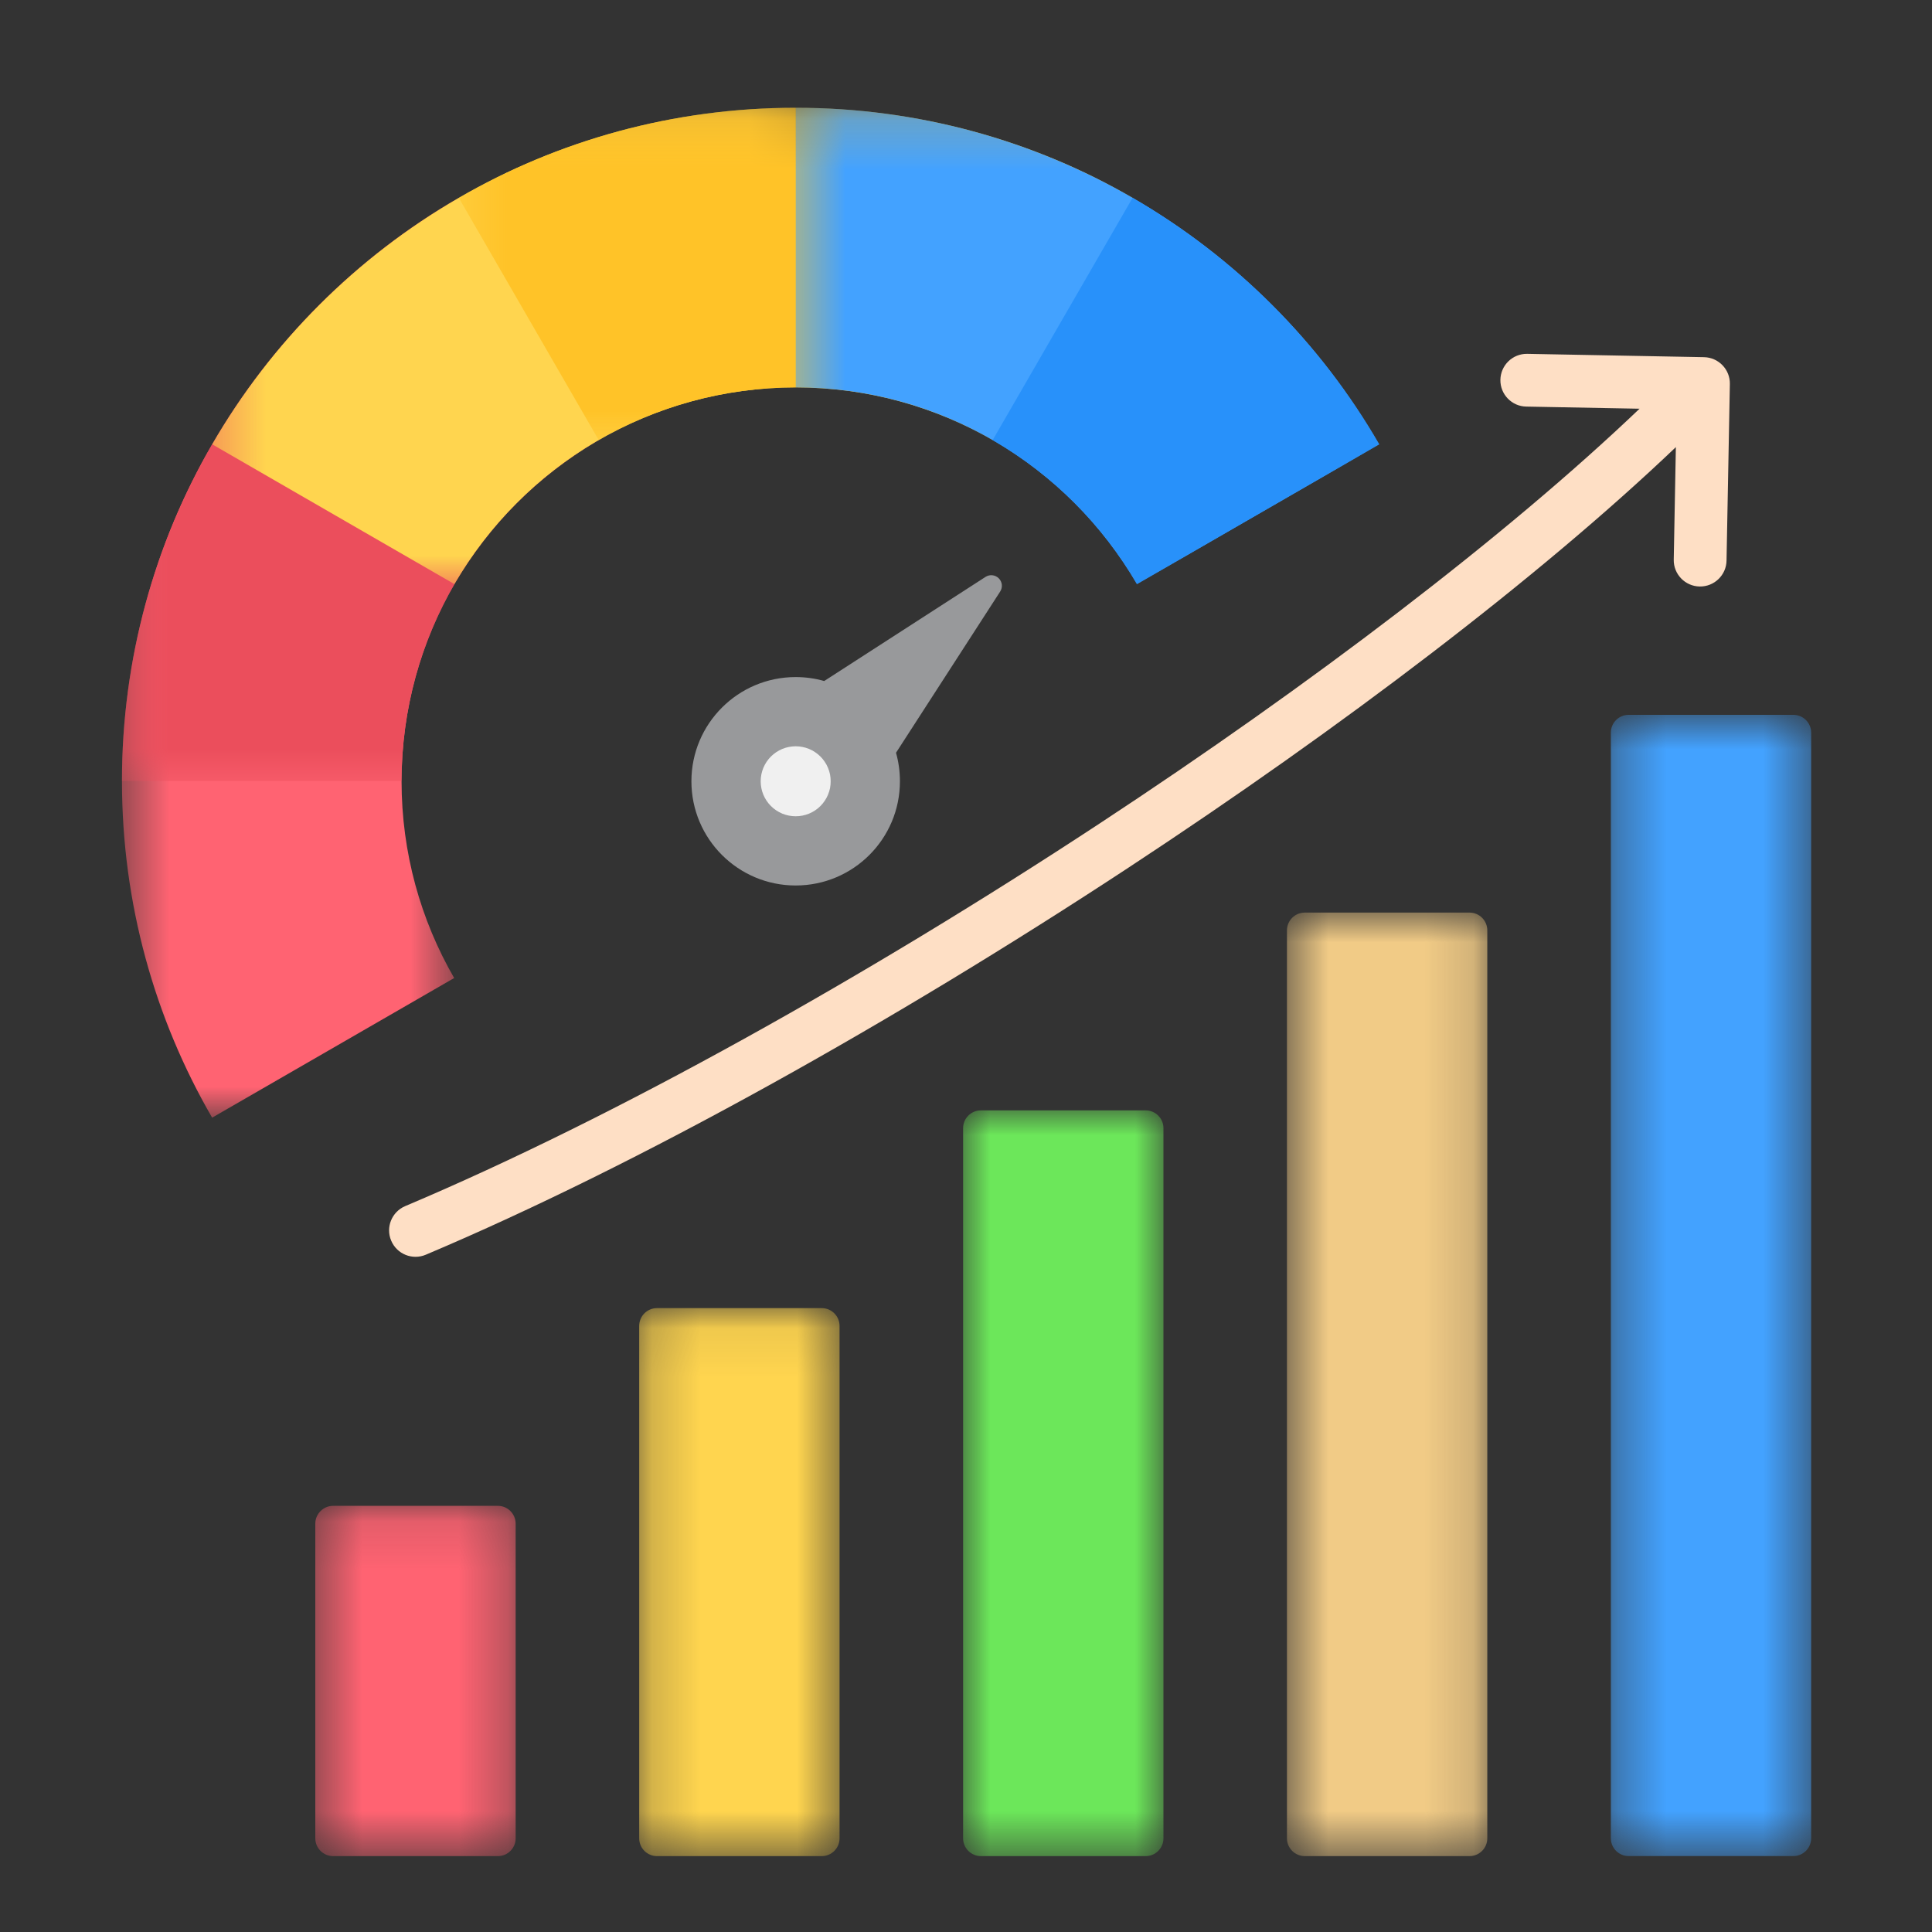<svg width="40" height="40" viewBox="0 0 40 40" fill="none" xmlns="http://www.w3.org/2000/svg">
<rect x="0" y="0" width="40" height="40" fill="#333333" stroke="none"/>
<mask id="mask0_1_5334" style="mask-type:luminance" maskUnits="userSpaceOnUse" x="2" y="9" width="8" height="15">
<path d="M2.509 9.166H9.444V23.143H2.509V9.166Z" fill="white"/>
</mask>
<g mask="url(#mask0_1_5334)">
<path fill-rule="evenodd" clip-rule="evenodd" d="M9.409 12.094L4.392 9.199C3.205 11.249 2.525 13.63 2.525 16.17C2.525 18.709 3.205 21.09 4.392 23.14L9.403 20.249C8.711 19.05 8.314 17.659 8.314 16.176C8.314 14.688 8.713 13.294 9.409 12.094Z" fill="#FF6372"/>
</g>
<mask id="mask1_1_5334" style="mask-type:luminance" maskUnits="userSpaceOnUse" x="2" y="4" width="11" height="13">
<path d="M2.509 4.089H12.411V16.183H2.509V4.089Z" fill="white"/>
</mask>
<g mask="url(#mask1_1_5334)">
<path fill-rule="evenodd" clip-rule="evenodd" d="M2.525 16.169H8.314C8.316 13.153 9.957 10.52 12.396 9.111L9.498 4.096C7.381 5.32 5.617 7.084 4.392 9.199C3.205 11.249 2.525 13.63 2.525 16.169Z" fill="#EB4E5C"/>
</g>
<mask id="mask2_1_5334" style="mask-type:luminance" maskUnits="userSpaceOnUse" x="4" y="2" width="13" height="11">
<path d="M4.367 2.231H16.519V12.133H4.367V2.231Z" fill="white"/>
</mask>
<g mask="url(#mask2_1_5334)">
<path fill-rule="evenodd" clip-rule="evenodd" d="M4.393 9.199L9.409 12.094C10.821 9.659 13.456 8.021 16.474 8.021V2.231C13.933 2.231 11.55 2.91 9.499 4.096C7.382 5.32 5.617 7.084 4.393 9.199Z" fill="#FFD54F"/>
</g>
<mask id="mask3_1_5334" style="mask-type:luminance" maskUnits="userSpaceOnUse" x="9" y="2" width="15" height="8">
<path d="M9.444 2.231H23.478V9.166H9.444V2.231Z" fill="white"/>
</mask>
<g mask="url(#mask3_1_5334)">
<path fill-rule="evenodd" clip-rule="evenodd" d="M9.499 4.096L12.396 9.111C13.596 8.418 14.989 8.021 16.474 8.021C17.959 8.021 19.352 8.418 20.552 9.111L23.449 4.096C21.398 2.91 19.015 2.231 16.474 2.231C13.933 2.231 11.551 2.91 9.499 4.096Z" fill="#FFC328"/>
</g>
<mask id="mask4_1_5334" style="mask-type:luminance" maskUnits="userSpaceOnUse" x="16" y="2" width="13" height="11">
<path d="M16.462 2.231H28.556V12.133H16.462V2.231Z" fill="white"/>
</mask>
<g mask="url(#mask4_1_5334)">
<path fill-rule="evenodd" clip-rule="evenodd" d="M16.475 2.231V8.021C19.493 8.021 22.128 9.659 23.539 12.093L28.556 9.199C27.331 7.084 25.566 5.32 23.45 4.096C21.398 2.91 19.015 2.231 16.475 2.231Z" fill="#43A2FF"/>
</g>
<path fill-rule="evenodd" clip-rule="evenodd" d="M23.449 4.096L20.552 9.112C21.79 9.827 22.822 10.858 23.539 12.094L28.555 9.199C27.331 7.084 25.566 5.32 23.449 4.096Z" fill="#2891FA"/>
<path fill-rule="evenodd" clip-rule="evenodd" d="M16.473 14.018C16.678 14.018 16.876 14.046 17.064 14.1L20.404 11.944C20.492 11.888 20.604 11.9 20.678 11.973C20.752 12.047 20.764 12.16 20.707 12.248L18.551 15.585C18.604 15.773 18.632 15.971 18.632 16.176C18.632 17.367 17.666 18.333 16.473 18.333C15.281 18.333 14.315 17.367 14.315 16.176C14.315 14.984 15.281 14.018 16.473 14.018Z" fill="#98999B"/>
<path d="M17.198 16.176C17.198 16.223 17.194 16.27 17.185 16.317C17.175 16.363 17.162 16.409 17.143 16.453C17.125 16.497 17.103 16.538 17.076 16.578C17.05 16.618 17.02 16.654 16.986 16.688C16.953 16.721 16.916 16.752 16.876 16.778C16.837 16.804 16.795 16.827 16.751 16.845C16.707 16.863 16.662 16.877 16.615 16.886C16.568 16.895 16.521 16.9 16.474 16.9C16.426 16.9 16.379 16.895 16.332 16.886C16.286 16.877 16.24 16.863 16.196 16.845C16.152 16.827 16.111 16.804 16.071 16.778C16.031 16.752 15.995 16.721 15.961 16.688C15.928 16.654 15.897 16.618 15.871 16.578C15.845 16.538 15.822 16.497 15.804 16.453C15.786 16.409 15.772 16.363 15.763 16.317C15.754 16.27 15.749 16.223 15.749 16.176C15.749 16.128 15.754 16.081 15.763 16.034C15.772 15.988 15.786 15.942 15.804 15.898C15.822 15.854 15.845 15.813 15.871 15.773C15.897 15.733 15.928 15.697 15.961 15.663C15.995 15.63 16.031 15.6 16.071 15.573C16.111 15.547 16.152 15.524 16.196 15.506C16.24 15.488 16.286 15.474 16.332 15.465C16.379 15.456 16.426 15.451 16.474 15.451C16.521 15.451 16.568 15.456 16.615 15.465C16.662 15.474 16.707 15.488 16.751 15.506C16.795 15.524 16.837 15.547 16.876 15.573C16.916 15.6 16.953 15.63 16.986 15.663C17.02 15.697 17.05 15.733 17.076 15.773C17.103 15.813 17.125 15.854 17.143 15.898C17.162 15.942 17.175 15.988 17.185 16.034C17.194 16.081 17.198 16.128 17.198 16.176Z" fill="#F0F0F0"/>
<mask id="mask5_1_5334" style="mask-type:luminance" maskUnits="userSpaceOnUse" x="6" y="31" width="5" height="8">
<path d="M6.478 31.13H10.699V38.429H6.478V31.13Z" fill="white"/>
</mask>
<g mask="url(#mask5_1_5334)">
<path fill-rule="evenodd" clip-rule="evenodd" d="M6.896 31.177H10.308C10.511 31.177 10.676 31.343 10.676 31.545V38.061C10.676 38.264 10.511 38.429 10.308 38.429H6.896C6.694 38.429 6.528 38.264 6.528 38.061V31.545C6.528 31.343 6.694 31.177 6.896 31.177Z" fill="#FF6372"/>
</g>
<mask id="mask6_1_5334" style="mask-type:luminance" maskUnits="userSpaceOnUse" x="13" y="27" width="5" height="12">
<path d="M13.209 27.08H17.431V38.429H13.209V27.08Z" fill="white"/>
</mask>
<g mask="url(#mask6_1_5334)">
<path fill-rule="evenodd" clip-rule="evenodd" d="M13.602 27.083C14.739 27.083 15.877 27.083 17.014 27.083C17.216 27.083 17.382 27.248 17.382 27.451C17.382 30.988 17.382 34.524 17.382 38.061C17.382 38.264 17.216 38.429 17.014 38.429C15.877 38.429 14.739 38.429 13.602 38.429C13.399 38.429 13.234 38.264 13.234 38.061C13.234 34.524 13.234 30.988 13.234 27.451C13.234 27.248 13.399 27.083 13.602 27.083Z" fill="#FFD54F"/>
</g>
<mask id="mask7_1_5334" style="mask-type:luminance" maskUnits="userSpaceOnUse" x="19" y="22" width="6" height="17">
<path d="M19.885 22.972H24.106V38.429H19.885V22.972Z" fill="white"/>
</mask>
<g mask="url(#mask7_1_5334)">
<path fill-rule="evenodd" clip-rule="evenodd" d="M20.308 22.989C21.445 22.989 22.583 22.989 23.72 22.989C23.922 22.989 24.088 23.154 24.088 23.356C24.088 28.258 24.088 33.159 24.088 38.061C24.088 38.264 23.922 38.429 23.72 38.429C22.583 38.429 21.445 38.429 20.308 38.429C20.106 38.429 19.94 38.264 19.94 38.061C19.94 33.159 19.94 28.258 19.94 23.356C19.94 23.154 20.106 22.989 20.308 22.989Z" fill="#6CE75A"/>
</g>
<mask id="mask8_1_5334" style="mask-type:luminance" maskUnits="userSpaceOnUse" x="26" y="18" width="5" height="21">
<path d="M26.616 18.864H30.838V38.429H26.616V18.864Z" fill="white"/>
</mask>
<g mask="url(#mask8_1_5334)">
<path fill-rule="evenodd" clip-rule="evenodd" d="M27.013 18.894C28.151 18.894 29.288 18.894 30.425 18.894C30.628 18.894 30.793 19.059 30.793 19.262C30.793 25.528 30.793 31.794 30.793 38.061C30.793 38.263 30.628 38.429 30.425 38.429C29.288 38.429 28.151 38.429 27.013 38.429C26.811 38.429 26.645 38.263 26.645 38.061C26.645 31.794 26.645 25.528 26.645 19.262C26.645 19.059 26.811 18.894 27.013 18.894Z" fill="#F1CB86"/>
</g>
<mask id="mask9_1_5334" style="mask-type:luminance" maskUnits="userSpaceOnUse" x="33" y="14" width="5" height="25">
<path d="M33.349 14.757H37.509V38.428H33.349V14.757Z" fill="white"/>
</mask>
<g mask="url(#mask9_1_5334)">
<path fill-rule="evenodd" clip-rule="evenodd" d="M33.718 14.8H37.13C37.333 14.8 37.498 14.965 37.498 15.167V38.06C37.498 38.263 37.333 38.428 37.13 38.428H33.718C33.516 38.428 33.351 38.263 33.351 38.06V15.167C33.351 14.965 33.516 14.8 33.718 14.8Z" fill="#43A2FF"/>
</g>
<path fill-rule="evenodd" clip-rule="evenodd" d="M31.602 8.418C31.3 8.414 31.059 8.165 31.064 7.864C31.069 7.562 31.317 7.321 31.619 7.326L35.277 7.395C35.579 7.399 35.82 7.648 35.815 7.949L35.746 11.605C35.742 11.906 35.493 12.147 35.191 12.143C34.889 12.138 34.648 11.889 34.653 11.588L34.697 9.257C31.883 11.94 27.79 15.055 23.362 17.965C18.507 21.156 13.242 24.107 8.815 25.978C8.537 26.095 8.216 25.965 8.099 25.686C7.981 25.409 8.112 25.088 8.39 24.971C12.757 23.126 17.959 20.209 22.761 17.053C27.14 14.175 31.18 11.101 33.945 8.462L31.602 8.418Z" fill="#FEDFC5"/>
</svg>
